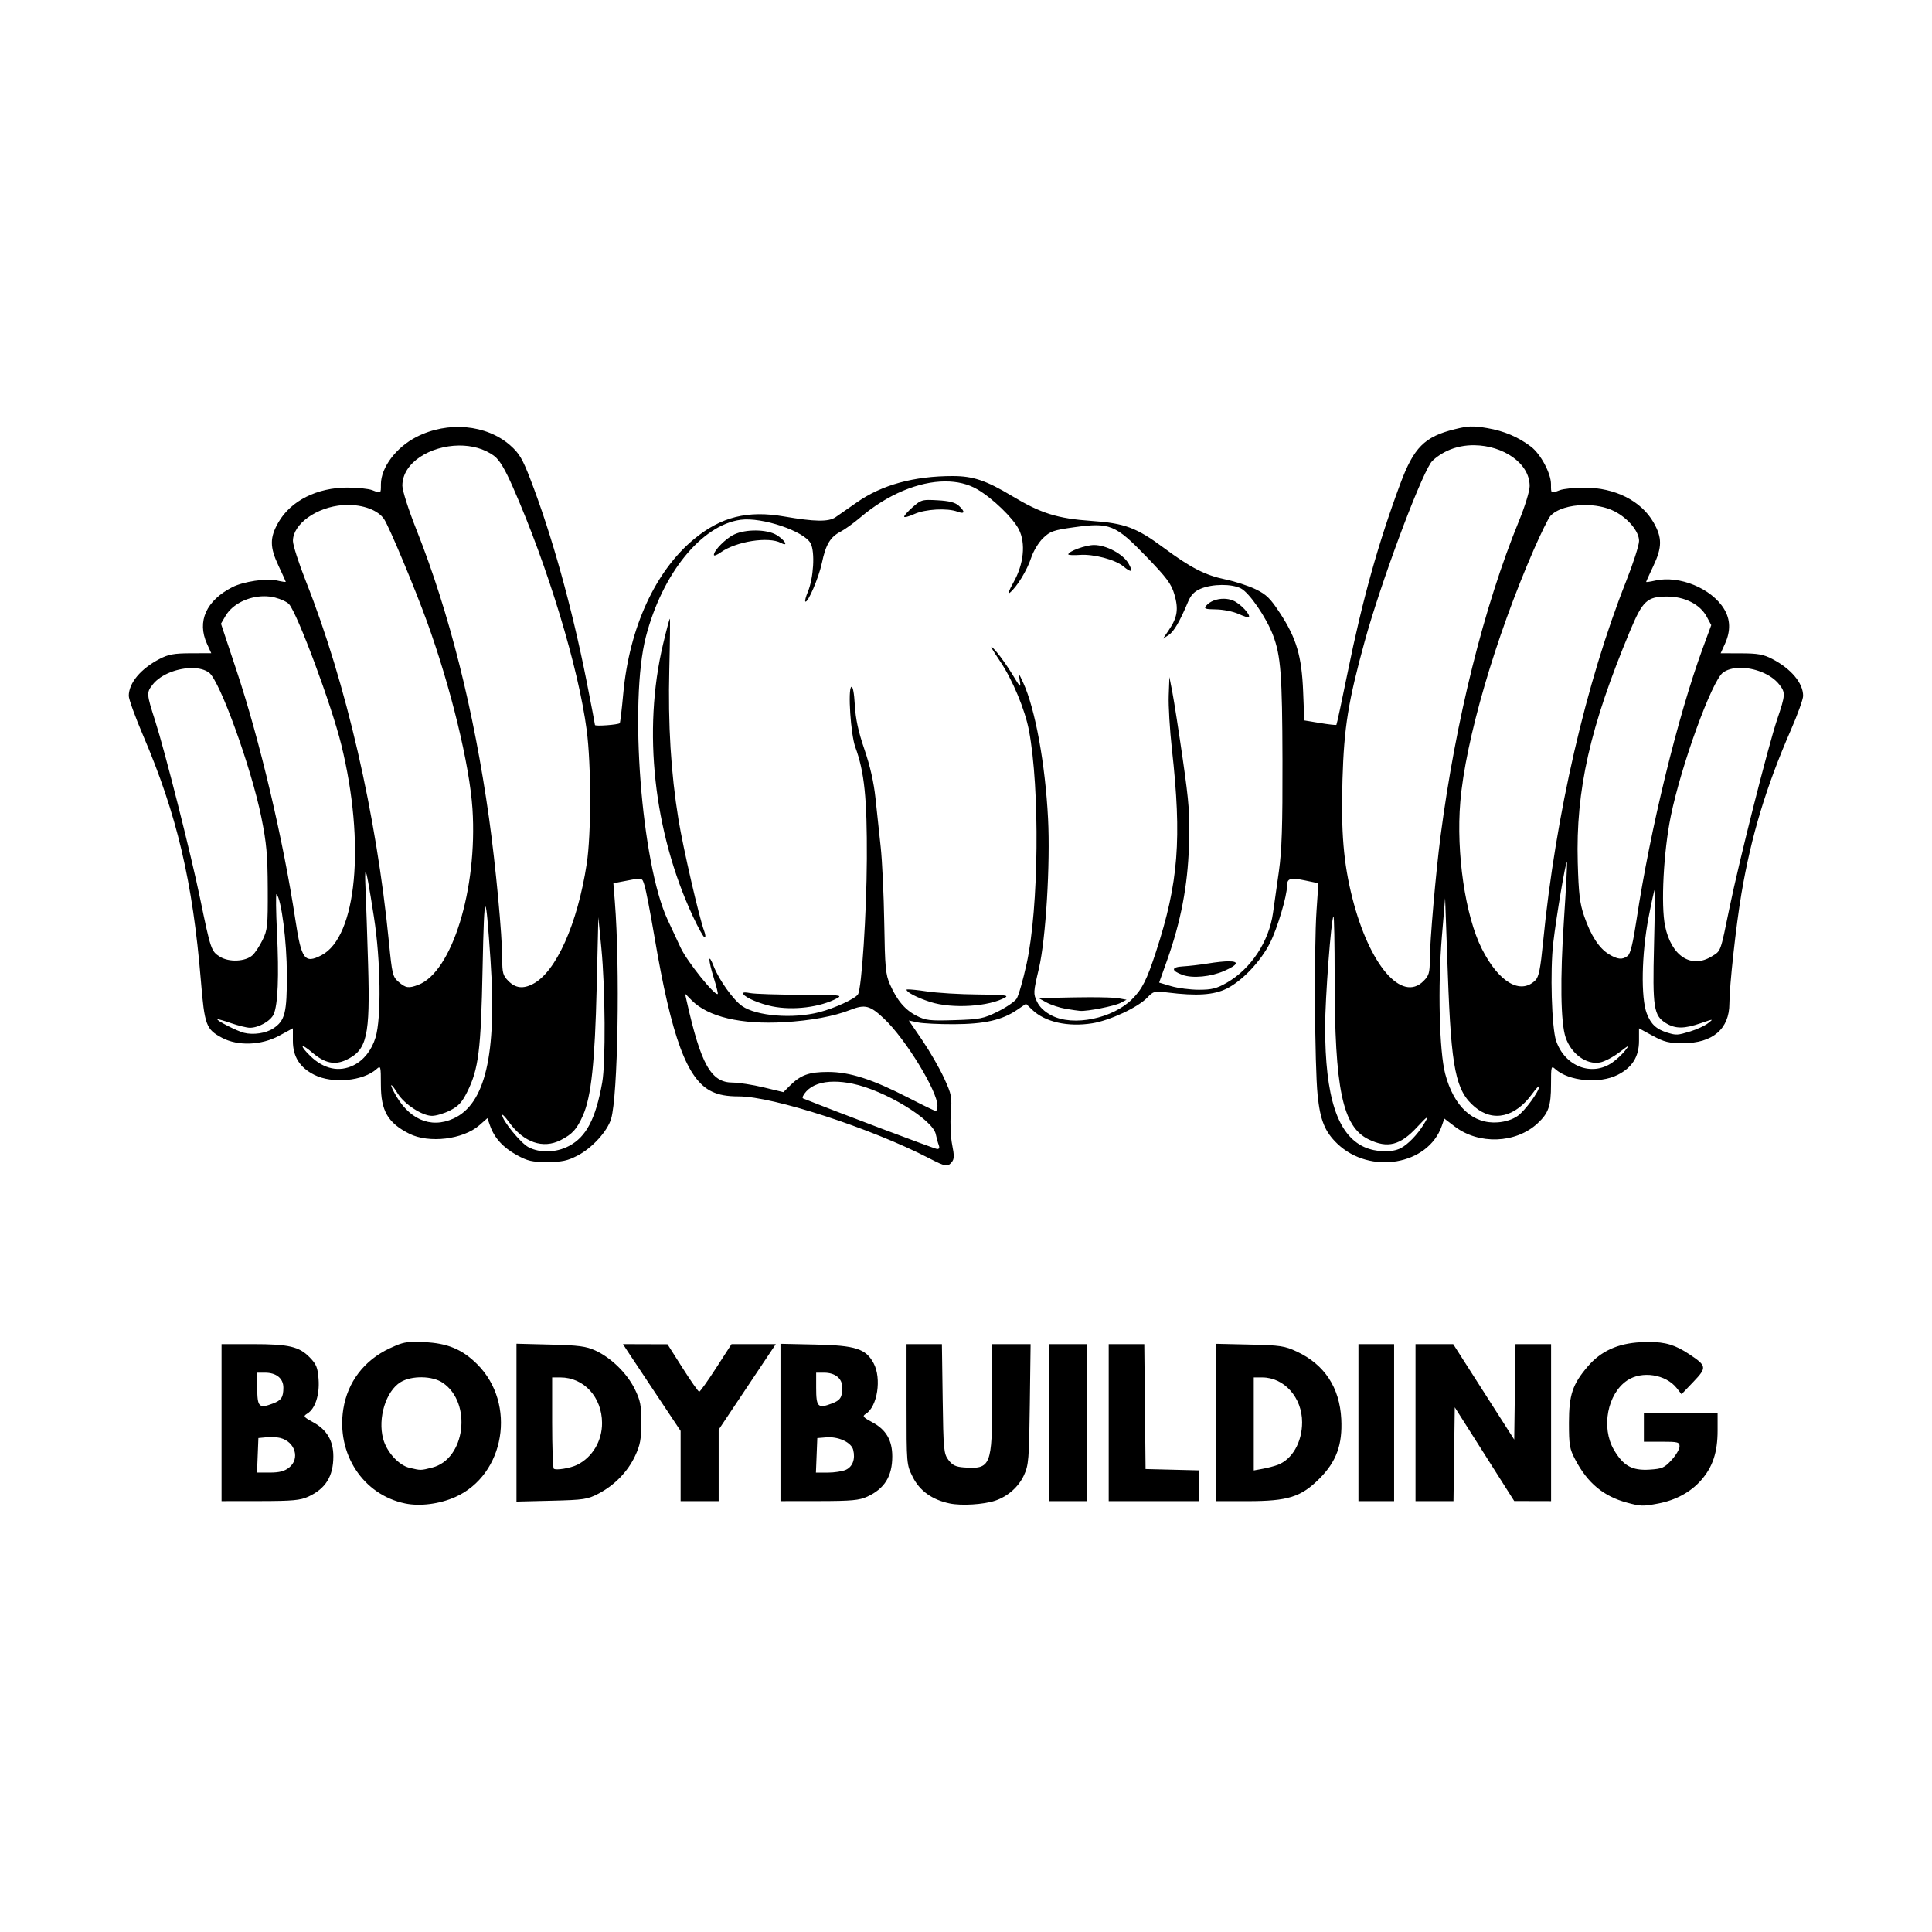 <svg width="1500" height="1500" viewBox="0 0 1500 1500" xmlns="http://www.w3.org/2000/svg">
  <!-- Original SVG transformiert und zentriert -->
  <svg x="100.0" y="331.082" width="1300" height="837.835" viewBox="0 0 704 453.72">
    org/2000/svg" viewBox="0 0 704 453.72">
  <path id="path1578" d="M564.29.01c-1.97.07-3.94.45-6.87,1.18-12.64,3.12-17.15,7.66-22.84,22.96-9.22,24.79-15.94,48.86-22.08,79.1-2.45,12.04-4.59,22.04-4.77,22.21-.18.18-3.28-.17-6.91-.77l-6.59-1.09-.48-12.12c-.59-14.86-2.8-22.38-9.65-32.87-4.1-6.29-5.77-7.93-10.27-10.13-2.96-1.45-8.74-3.33-12.85-4.18-8.42-1.75-14.5-4.87-25.81-13.25-11.49-8.52-16.42-10.36-30.39-11.33-14.37-1-21.26-3.16-33.48-10.5-10.84-6.51-16.35-8.36-24.88-8.36-16.28,0-29.83,3.71-40.28,11.04-3.5,2.45-7.55,5.27-9,6.27-2.92,2-8.76,1.91-21.63-.32-15.24-2.64-26.4.12-37.66,9.34-16.43,13.46-27.41,37.35-29.96,65.18-.6,6.6-1.27,12.18-1.47,12.39-.65.68-10.42,1.39-10.42.76,0-.33-1.59-8.6-3.52-18.38-6.19-31.22-14.66-61.65-23.66-84.99-3.3-8.57-4.67-10.86-8.46-14.2-9.98-8.78-26.23-10.25-39.36-3.56-8.6,4.38-15,12.89-15,19.93,0,4,.12,3.92-3.68,2.46-1.55-.59-6.2-1.08-10.35-1.08-12.82,0-23.85,5.54-29.06,14.61-3.7,6.44-3.68,10.43.09,18.39,1.65,3.49,3,6.48,3,6.64s-1.69-.09-3.75-.57c-4.35-1.01-14.13.45-18.71,2.8-11.02,5.65-14.94,14.39-10.68,23.78l1.81,4-8.59.02c-7.02.02-9.41.45-13.09,2.36-7.99,4.15-13,10.14-13,15.56,0,1.39,2.7,8.84,5.99,16.55,14.24,33.28,20.88,61.47,24.33,103.21,1.55,18.75,2.18,20.44,8.94,24.02,6.66,3.52,16.5,3.15,23.99-.91l5.75-3.12v5.26c0,6.66,2.86,11.21,8.97,14.3,7.66,3.87,20.6,2.66,26.24-2.44,1.7-1.54,1.79-1.23,1.79,6.59,0,11,2.93,16.06,11.91,20.6,8.26,4.17,22.67,2.45,29.48-3.53l3.4-2.99,1.11,3.17c1.79,5.13,5.49,9.2,11.23,12.35,4.62,2.53,6.42,2.94,12.87,2.92,6.12-.02,8.44-.51,12.62-2.67,6.18-3.19,12.6-10.21,14.18-15.5,2.84-9.49,3.77-63.55,1.56-91.39l-.61-7.64,3.12-.61c9.6-1.86,8.84-1.98,9.99,1.59.59,1.82,2.44,11.41,4.12,21.31,7.27,42.84,13.79,60.4,24.23,65.31,3,1.41,6.35,2.01,11.27,2.01,14.45,0,55.51,13.35,80,25.99,6.97,3.6,7.8,3.74,9.56,1.62,1.04-1.26,1.08-2.72.16-7.25-.64-3.18-.9-8.97-.58-13.17.54-7.04.36-7.96-2.88-15-1.9-4.12-6-11.23-9.11-15.8l-5.66-8.3,3.76.8c2.07.44,8.93.78,15.25.75,12.79-.05,20.17-1.72,26.46-5.99l3.8-2.58,2.62,2.51c5.38,5.16,15,7.32,25.24,5.68,7.43-1.19,19.18-6.68,23.13-10.8,2.61-2.72,3.04-2.83,8.5-2.15,12.3,1.54,19.51,1.06,24.94-1.65,6.48-3.23,14.26-11.45,18.17-19.19,3.07-6.08,7.14-19.71,7.14-23.91,0-3.24,1.33-3.65,7.61-2.35l5.58,1.16-.79,11.66c-1.05,15.52-.75,65.2.46,77.28,1.07,10.67,3.03,15.53,8.3,20.58,13.73,13.16,38.17,9,43.91-7.47l1.08-3.1,4.35,3.32c10.14,7.74,25.72,7.16,34.84-1.31,4.61-4.28,5.66-7.3,5.66-16.24,0-7.81.09-8.13,1.79-6.59,5.64,5.11,18.59,6.31,26.24,2.44,6.11-3.09,8.97-7.64,8.97-14.3v-5.26l5.75,3.12c4.88,2.65,6.81,3.12,12.75,3.12,12.49,0,19.5-6,19.5-16.71,0-7.34,2.8-32.84,5.07-46.22,4.11-24.22,10.34-44.82,20.79-68.79,2.83-6.48,5.14-12.92,5.14-14.3,0-5.38-5.02-11.38-13-15.53-3.68-1.91-6.06-2.34-13.09-2.36l-8.59-.02,1.82-4c2.44-5.38,2.31-10.24-.4-14.67-5.26-8.61-18.77-14.18-28.89-11.9-2.12.48-3.85.73-3.85.56s1.35-3.16,3-6.64c3.76-7.96,3.78-11.94.09-18.39-5.2-9.07-16.23-14.61-29.06-14.61-4.14,0-8.8.49-10.35,1.08-3.81,1.45-3.69,1.54-3.69-2.54,0-4.54-4.33-12.64-8.41-15.75-5.37-4.08-11.26-6.59-18.39-7.81-2.95-.51-4.93-.74-6.9-.67h0ZM565.87,7.91c11.79.16,23.11,7.42,23.12,17.14,0,2.1-1.94,8.45-4.49,14.67-14.75,36.02-26.59,83.61-32.99,132.62-1.99,15.27-4.49,44.16-4.51,52.11-.01,5.26-.38,6.48-2.65,8.75-9.15,9.15-22.75-6.71-29.89-34.86-3.74-14.75-4.82-27.73-4.16-50,.65-21.83,2.4-32.73,9.31-57.89,6.58-23.99,22.53-67.09,27.8-75.13.95-1.45,4.06-3.73,6.91-5.05,3.63-1.69,7.62-2.43,11.55-2.37ZM138.75,8.03c5.37-.06,10.7,1.28,14.88,4.4,2.23,1.66,4.48,5.41,7.88,13.13,14.62,33.19,27.54,75.71,31.01,102.1,1.92,14.57,1.93,43.74.02,56.2-3.88,25.35-12.91,45.52-22.63,50.55-4.14,2.14-7.3,1.77-10.26-1.19-2.32-2.32-2.64-3.44-2.64-9.25,0-10.04-2.77-39.48-5.57-59.42-6.36-45.25-16.73-86.41-30.5-121.12-3.37-8.48-5.92-16.47-5.92-18.52,0-9.82,11.94-16.75,23.75-16.88h0ZM343.22,23.12c5.04-.02,9.67,1.06,13.53,3.32,6.45,3.77,15.02,12.04,17.47,16.85,2.96,5.81,2.08,14.59-2.25,22.26-1.95,3.45-2.57,5.21-1.53,4.35,3.01-2.5,7.21-9.37,8.94-14.63.94-2.86,3.12-6.48,5-8.3,2.98-2.89,4.34-3.37,13.08-4.59,14.97-2.09,17.38-1.11,30.33,12.31,8.66,8.98,10.53,11.49,11.83,15.93,1.8,6.14,1.26,9.68-2.27,14.89l-2.52,3.72,2.35-1.52c2.23-1.44,4.68-5.64,8.26-14.16,1.15-2.73,2.64-4.24,5.25-5.33,4.94-2.06,13.09-2.11,16.93-.1,3.55,1.86,10.62,12.18,13.44,19.58,3.31,8.7,3.91,16.73,4,52.87.07,27.33-.27,37.75-1.51,46.5-.88,6.2-1.99,14.07-2.47,17.47-1.68,12.04-9.29,23.53-19.45,29.36-4.23,2.42-6.26,2.93-11.68,2.94-3.61,0-8.86-.67-11.66-1.5l-5.09-1.51,3.3-9.24c5.8-16.25,8.71-31.41,9.24-48.24.42-13.09.08-17.74-2.61-36.5-1.7-11.82-3.66-24.42-4.35-28l-1.26-6.5-.29,7.82c-.16,4.3.44,14.42,1.34,22.5,4.21,37.79,2.76,56.26-6.68,85.18-3.86,11.84-5.82,15.72-10.04,19.93-8.23,8.21-24.75,11.58-33.83,6.89-2.97-1.53-5.07-3.51-6.17-5.82-1.6-3.35-1.56-3.95.81-14,2.89-12.25,4.81-43.85,3.83-63-1.17-22.95-5.4-46.09-10.4-57-2.01-4.39-2.05-4.41-1.49-1,.54,3.26.33,3.1-3.05-2.5-2-3.3-5-7.58-6.67-9.5-3.43-3.96-2.91-2.55,1.41,3.83,5.22,7.71,10.52,20.39,12.17,29.12,4.64,24.56,4.14,74.69-.96,98.04-1.5,6.87-3.4,13.5-4.21,14.74-.81,1.24-4.41,3.7-8,5.47h0c-5.99,2.95-7.46,3.24-18.14,3.57-10.41.32-12.07.13-15.92-1.83-4.86-2.48-8.2-6.41-11.21-13.21-1.83-4.13-2.1-7.07-2.4-25.95-.19-11.71-.86-26.01-1.49-31.78-.63-5.78-1.62-15-2.19-20.5-.69-6.65-2.24-13.52-4.63-20.5-2.58-7.54-3.73-12.82-4.06-18.73-.29-5.13-.85-8-1.47-7.61-1.52.94-.25,20.09,1.68,25.34,3.81,10.35,4.96,21.53,4.84,47-.11,22.98-2.16,54.4-3.72,56.92-1.14,1.84-9.77,5.83-16.27,7.51-11.08,2.87-26.36,1.65-32.46-2.59-3.68-2.56-9.66-10.93-11.89-16.61-2.46-6.28-2.44-3.01.02,4.9,1.08,3.46,1.82,6.44,1.64,6.62-1.08,1.08-12.87-13.59-15.6-19.42-1.75-3.75-4.23-9.07-5.51-11.82-11.01-23.7-16.21-91.63-9.09-119,6.91-26.58,23.39-46.9,39.83-49.11,8.98-1.21,26.78,4.8,29.44,9.94,1.87,3.62,1.23,14.57-1.2,20.38-.83,1.97-1.3,3.79-1.05,4.04.95.95,5.68-10.06,6.97-16.23,1.62-7.74,3.52-10.91,7.87-13.15,1.78-.92,5.52-3.61,8.3-5.98,11.44-9.75,24.57-15.09,35.66-15.13h0ZM336.22,30.89c-3.02.03-3.96.68-6.57,2.97-2.01,1.76-3.65,3.59-3.65,4.06s1.91-.02,4.25-1.08c4.64-2.11,13.93-2.62,18.19-1,3.1,1.18,3.32.02.49-2.54-1.48-1.34-4.02-1.99-8.85-2.26-1.61-.09-2.85-.15-3.86-.14ZM91.49,33.01c7.02-.17,13.39,2.21,15.88,6.01,2.21,3.38,12.8,28.7,18.02,43.11,9.98,27.55,17.92,60.24,19.11,78.72,2.16,33.68-8.61,68.58-22.82,73.94-4.04,1.52-5.25,1.34-8.23-1.23-2.5-2.15-2.75-3.17-4.08-16.75-5.29-53.76-18-109-34.92-151.73-2.99-7.56-5.44-15.18-5.44-16.95,0-7.13,9.97-14.26,21.08-15.06.47-.03.94-.06,1.41-.07ZM611.75,33.05c4.55-.07,9.26.77,12.87,2.61,5.76,2.94,10.38,8.49,10.37,12.48,0,1.77-2.45,9.4-5.44,16.95-16.91,42.7-29.64,97.97-34.91,151.62-1.13,11.44-1.79,14.73-3.28,16.19-6.27,6.16-15.38.78-22.47-13.26-6.97-13.82-10.86-40.3-9.06-61.79,2.17-25.92,14.66-68.82,30.87-106,3-6.88,6.15-13.27,7-14.21,2.62-2.9,8.2-4.5,14.05-4.59ZM263.66,43.74c-3.31-.03-6.72.53-9.12,1.67-3.55,1.68-8.54,6.71-8.54,8.6,0,.55,1.32.05,2.93-1.1,6.45-4.59,20.06-6.72,25.25-3.95,3.46,1.85,1.63-1.3-1.98-3.41-2.01-1.17-5.23-1.78-8.54-1.81ZM405.82,49.85c-3.5,0-10.82,2.66-10.82,3.94,0,.31,2.22.41,4.93.22,5.77-.4,14.83,1.99,18.2,4.8,3.49,2.91,4.3,2.46,2.19-1.21-2.27-3.96-9.37-7.75-14.5-7.75ZM56.96,71.4c1.52,0,3.04.18,4.5.54,2.43.61,5.09,1.85,5.9,2.76,3.56,3.95,17.92,42.57,21.99,59.15,10.21,41.54,6.5,80.82-8.36,88.5-7.03,3.64-8.41,1.78-10.91-14.64-5.15-33.98-14.95-75.52-24.77-105.07l-6.55-19.71,1.9-3.25c2.94-5.04,9.69-8.29,16.29-8.28ZM646.79,71.52c7.39,0,13.85,3.28,16.63,8.44l1.92,3.57-3.64,9.91c-10.47,28.53-22.08,76.19-27.76,113.91-1.47,9.78-2.59,14.38-3.72,15.25-2.24,1.74-4.21,1.56-7.94-.71-4.12-2.51-7.58-7.85-10.39-16.04-1.83-5.34-2.31-9.36-2.68-22.52-.85-30.5,5.14-57.03,22.01-97.42,5.28-12.63,7.18-14.39,15.56-14.39h0ZM460.46,72.45c-2.95-.04-5.91,1.03-7.5,2.95-1.02,1.23-.4,1.46,4.17,1.52,2.95.04,7.17.88,9.37,1.87,2.2.99,4.17,1.64,4.38,1.46,1.04-.91-3.46-5.74-6.55-7.03-1.2-.5-2.54-.75-3.88-.77ZM227.47,80.85c-.16,0-1.45,4.84-2.85,10.75-8.61,36.25-3.94,78.89,12.52,114.32,2.28,4.91,4.52,8.93,4.98,8.93s.36-1.24-.22-2.75c-2.03-5.3-8.85-34.87-10.8-46.88-3.18-19.56-4.42-39.91-3.85-63.12.29-11.69.39-21.25.23-21.25ZM677.22,101.49c5.99-.13,13.2,2.54,16.68,6.97,2.71,3.44,2.66,4.36-.83,14.66-3.72,11-16.02,59.62-20.05,79.24-3.91,19.05-3.55,18.04-7.45,20.45-8.65,5.34-17.01-.09-19.64-12.74-1.82-8.76-.65-31.28,2.4-46.21,4.37-21.41,17.25-56.86,21.93-60.35,1.76-1.31,4.23-1.95,6.95-2.01ZM26.83,101.58c2.74.05,5.21.66,6.93,1.95,4.54,3.4,17.79,40.09,21.97,60.82,2.19,10.84,2.63,15.82,2.69,30,.07,15.75-.1,17.34-2.2,21.62-1.25,2.54-3.14,5.4-4.21,6.37-2.99,2.71-9.88,3.02-13.71.62-3.65-2.29-3.86-2.9-8.34-24.6-3.85-18.64-14.76-61.75-18.88-74.6-3.66-11.4-3.69-11.86-.99-15.29,3.41-4.33,10.72-6.98,16.74-6.88ZM604.66,183.18c.19.19-.37,11.11-1.25,24.26-1.66,24.66-1.4,43.22.69,49.41,2.35,6.97,8.76,11.63,14.5,10.55,1.85-.35,5.47-2.24,8.05-4.21,4.37-3.33,4.54-3.39,2.46-.75-1.23,1.56-3.66,3.83-5.42,5.04-8.63,5.96-19.92,1.56-23.58-9.18-1.87-5.49-2.57-29.45-1.2-41.18,1.33-11.38,5.23-34.45,5.75-33.94h0ZM99.55,187.37c.39-.25,1.47,5.74,3.53,18.99,2.83,18.17,3.15,42.36.67,50.53-1.63,5.36-4.99,9.62-9.25,11.71-6.06,2.98-12.48,1.61-18.13-3.86-4.78-4.64-4.19-5.74.79-1.47,5.2,4.45,9.42,5.36,14.27,3.06,8.73-4.14,10.07-9.99,9.19-39.97-.35-12.1-.85-26.5-1.09-32-.2-4.43-.21-6.83.02-6.99ZM641.54,194.85c.18,0,.06,10.47-.26,23.28-.66,26.31-.15,29.61,5.07,32.79,3.93,2.39,7.62,2.39,14.62-.03,5.4-1.86,5.44-1.86,3,.03-1.36,1.06-4.69,2.59-7.4,3.42h0c-5.42,1.65-5.92,1.68-9.6.56-4.7-1.43-6.99-3.54-8.73-8.06-2.54-6.57-2.21-25.03.72-40.25,1.24-6.46,2.41-11.75,2.59-11.75h0ZM62.1,196.64s.02,0,.03.01c2.04,2.28,4.3,19.83,4.33,33.7.04,16.25-.79,19.52-5.77,22.78-3.07,2.01-8.34,2.79-12.27,1.81-2.96-.74-11.66-5.18-11.15-5.7.14-.14,2.72.6,5.74,1.65,3.02,1.04,6.55,1.91,7.84,1.93,3.68.05,8.76-2.81,10.05-5.65,1.8-3.95,2.29-16.06,1.4-34.51-.43-8.9-.52-15.93-.21-16.01h0ZM553.44,198.35l1.15,32c1.43,39.92,3.28,49,11.35,55.79,7.7,6.48,16.98,4.33,24.17-5.6,1.59-2.2,2.89-3.56,2.89-3.04,0,2.04-5.93,10.16-9.04,12.38-2.09,1.49-5.12,2.47-8.37,2.72-10.43.79-18.48-6.63-22.1-20.38-2.5-9.47-3.16-37.01-1.4-57.86l1.35-16ZM149.94,201.89c.48.03,1.14,7.68,2.16,22.75,2.65,39.43-2.25,60.29-15.59,66.35-9.77,4.44-19.13.24-25.07-11.25-2.1-4.07-1.04-3.58,1.64.74,2.78,4.49,10.29,9.38,14.41,9.38,1.7,0,5.1-1.01,7.55-2.25,3.52-1.78,5.04-3.41,7.21-7.75,4.83-9.65,5.82-17.57,6.5-52,.35-17.42.67-26,1.18-25.97ZM506.5,206.02c.28-.28.5,11.23.5,25.56,0,47.09,3.31,62.85,14.3,68.18,8.01,3.88,13.3,2.51,20.5-5.31,4.51-4.9,5.18-5.11,2.52-.81-2.59,4.18-6.54,8.25-9.52,9.8-3.72,1.94-10.5,1.73-15.37-.48-11.26-5.11-16.44-21.06-16.43-50.58,0-11.93,2.53-45.39,3.49-46.36ZM197.42,206.35l1.27,13c1.65,16.9,1.84,48.19.35,56.5-2.74,15.29-6.69,22.83-13.95,26.67-5.41,2.86-12.27,3.05-17.11.48-3.22-1.71-10.98-11.23-10.98-13.47,0-.54,1.31.83,2.91,3.04,6.15,8.49,14.23,11.29,21.66,7.5,4.95-2.53,6.83-4.61,9.4-10.43,3.45-7.8,5.01-22.36,5.75-53.79l.7-29.5ZM462.46,224.89c-2.01,0-5.02.31-8.96.94-3.3.53-7.92,1.06-10.27,1.19-5,.27-5.07,1.8-.16,3.58,4.21,1.53,11.94.78,17.55-1.7,5.87-2.59,6.26-4.02,1.84-4.01ZM327.65,236.7c-.42,0-.65.04-.65.12,0,1.06,4.53,3.4,10,5.16,9.16,2.95,24.83,1.97,31.61-1.97,1.44-.84-1.31-1.12-11.61-1.18-7.43-.05-17.21-.64-21.75-1.33-3.4-.51-6.34-.81-7.6-.8ZM259.11,237.97c-.82,0-1.01.24-.68.76.92,1.5,6.99,4.05,12.08,5.09,8.86,1.81,20.27.38,27.32-3.42,2.42-1.3.95-1.44-15.15-1.46-9.81-.01-19.43-.32-21.39-.69-.96-.18-1.68-.27-2.17-.28ZM233.86,238.44l2.82,2.86c6.87,6.95,20.72,10.22,38.82,9.18,11.16-.65,20.93-2.45,27.77-5.14,6.32-2.48,8.36-1.95,14.38,3.75,8.95,8.46,22.35,30.36,22.35,36.52,0,1.24-.34,2.23-.75,2.2-.41-.03-5.47-2.48-11.25-5.45-15.39-7.91-24.87-10.96-34-10.96-8.06,0-11.53,1.26-16.15,5.88l-2.61,2.61-8.37-2.01c-4.6-1.1-10.44-2.01-12.98-2.01-9.1-.01-13.33-7.54-19.37-34.46l-.66-2.96ZM403.6,239.99c-1.97,0-4.04.02-6.1.06l-15,.3,3.4,1.86c1.87,1.02,5.47,2.2,8,2.63,2.53.43,5.27.83,6.1.89,3.05.22,14.38-2.01,16.9-3.33l2.6-1.36-3.5-.64c-1.44-.26-6.49-.42-12.4-.41h0ZM296.57,275.48c2.36,0,4.95.28,7.74.86,13.55,2.79,33.74,15.06,34.99,21.25.31,1.52.86,3.56,1.24,4.52.44,1.15.21,1.73-.68,1.69-.99-.04-42.44-15.68-56.36-21.27-.55-.22.07-1.56,1.37-2.98,2.47-2.69,6.51-4.07,11.7-4.07ZM119.65,384.9c-3.8.06-5.66.7-9.96,2.71-10.73,5.02-17.72,14.19-19.51,25.6-2.95,18.79,8.33,35.97,26.01,39.62,6.24,1.29,14.46.24,21.05-2.69,20.95-9.31,25.91-39.18,9.28-55.81-6.28-6.28-12.51-8.89-22.26-9.31-1.86-.08-3.35-.13-4.61-.11ZM638.89,384.94c-1.03,0-2.12.04-3.28.11-9.58.5-16.7,3.76-22.16,10.14-6.44,7.53-7.93,11.96-7.94,23.67,0,9.48.25,11,2.69,15.61,5.18,9.82,11.86,15.36,21.73,18.02,5.78,1.56,6.66,1.58,13.08.37,7.43-1.41,13.62-4.77,18.05-9.79,4.89-5.56,6.95-11.74,6.95-20.88v-7.32h-31v12h7.5c6.85,0,7.5.17,7.5,2.01,0,1.11-1.51,3.66-3.35,5.68-3.01,3.28-3.96,3.7-9.25,4.04-7.34.47-11.05-1.59-14.99-8.31-5.46-9.32-2.75-23.57,5.56-29.17,6.19-4.17,16.26-2.6,20.87,3.25l2,2.54,4.98-5.22c5.73-6.01,5.63-6.71-1.69-11.57-5.86-3.89-10.02-5.23-17.21-5.17h0ZM163,385.67v66.37l14.75-.36c13.62-.34,15.13-.57,19.75-2.99,6.76-3.55,12.25-9.2,15.37-15.83,2.14-4.55,2.6-6.97,2.61-14,.02-7.29-.37-9.3-2.75-14.14-3.24-6.6-9.95-13.15-16.55-16.18-3.92-1.79-6.99-2.2-18.93-2.5l-14.25-.36ZM457,385.71v66.15h13.46c16.88,0,22.4-1.73,30.1-9.43,7.16-7.16,9.77-14.27,9.22-25.11-.67-13.21-7.03-22.87-18.63-28.31-5.14-2.41-6.95-2.68-19.91-2.98l-14.25-.32ZM274,385.71v66.14l16.25-.02c13.66-.02,16.89-.32,20.25-1.87,7.27-3.35,10.5-8.57,10.5-16.92,0-6.71-2.59-11.2-8.2-14.22-4.18-2.26-4.51-2.66-2.91-3.66,4.87-3.04,6.69-14.88,3.27-21.27-3.28-6.11-7.57-7.49-24.41-7.86l-14.75-.32ZM39,385.85v66l16.25-.02c13.66-.02,16.89-.32,20.25-1.87,7.27-3.36,10.5-8.56,10.5-16.94,0-6.49-2.71-11.13-8.3-14.21-4.36-2.4-4.5-2.61-2.58-3.8,3.26-2.03,5.14-7.85,4.67-14.39-.35-4.88-.93-6.32-3.67-9.14-4.48-4.62-8.78-5.63-23.99-5.63h-13.13ZM207.77,385.85l1.79,2.75c.98,1.51,6.44,9.72,12.12,18.24l10.33,15.5v29.51h16v-30.04l12.01-17.98,12.01-17.98h-18.61l-6.46,10c-3.55,5.5-6.76,10-7.13,10-.37,0-3.52-4.48-7-9.97l-6.33-9.97-9.37-.03-9.36-.03ZM327,385.85v25.3c0,25.24,0,25.32,2.6,30.52,2.91,5.85,8.17,9.62,15.55,11.16,4.93,1.03,14.24.46,19.09-1.16,5.31-1.77,9.85-5.79,12.13-10.71,1.96-4.25,2.16-6.59,2.46-29.86l.33-25.25h-16.15v22.55c0,28.77-.55,30.1-11.98,29.27-3.37-.25-4.78-.94-6.42-3.14-1.97-2.64-2.12-4.29-2.42-25.75l-.32-22.93h-14.86ZM387,385.85v66h16v-66h-16ZM412,385.85v66h38v-12.93l-11.25-.28-11.25-.28-.27-26.25-.27-26.25h-14.97ZM517,385.85v66h15v-66h-15ZM541,385.85v66h15.96l.27-19.72.27-19.72,12.5,19.7,12.5,19.7,7.75.02,7.75.02v-66h-14.96l-.27,20.07-.27,20.07-12.83-20.07-12.83-20.07h-15.83ZM54,397.85h3.28c4.75,0,7.73,2.44,7.71,6.31-.02,4.05-.84,5.31-4.32,6.63-5.95,2.26-6.66,1.55-6.66-6.6v-6.33ZM289,397.85h3.28c4.75,0,7.73,2.44,7.71,6.31-.02,4.05-.84,5.31-4.32,6.63-5.95,2.26-6.67,1.55-6.67-6.6v-6.33ZM123.25,399.79c3.31.05,6.58.83,8.76,2.32,12.45,8.46,9.49,32.12-4.46,35.63-4.93,1.24-4.68,1.24-9.54.1-4.51-1.06-9.57-6.62-11.06-12.15-2.35-8.72,1.14-20.09,7.34-23.87,2.32-1.41,5.65-2.08,8.96-2.03ZM178,399.85h3.44c9.9,0,17.49,8.28,17.54,19.13.04,7.57-4.04,14.43-10.48,17.62-2.83,1.4-9.01,2.41-9.82,1.6-.37-.37-.68-9.15-.68-19.51v-18.83ZM473,399.85h3.54c9.26,0,16.8,8.48,16.78,18.87-.01,8.4-4.18,15.63-10.33,17.92-1.37.51-4.19,1.24-6.25,1.62l-3.75.69v-39.09ZM59.39,424.95c1.58-.02,3.29.11,4.27.35,6.31,1.58,8.44,8.75,3.7,12.47-1.93,1.52-4.09,2.07-8.04,2.07h-5.41l.29-7.25.29-7.25,3.39-.32c.47-.04.98-.07,1.5-.08ZM294.12,425c4.86-.07,9.7,2.32,10.45,5.29.97,3.86-.22,7.09-3.1,8.4-1.41.64-4.82,1.17-7.57,1.17h-5l.29-7.25.29-7.25,3.65-.3c.32-.03.65-.04.97-.05Z"/>

  </svg>
</svg>